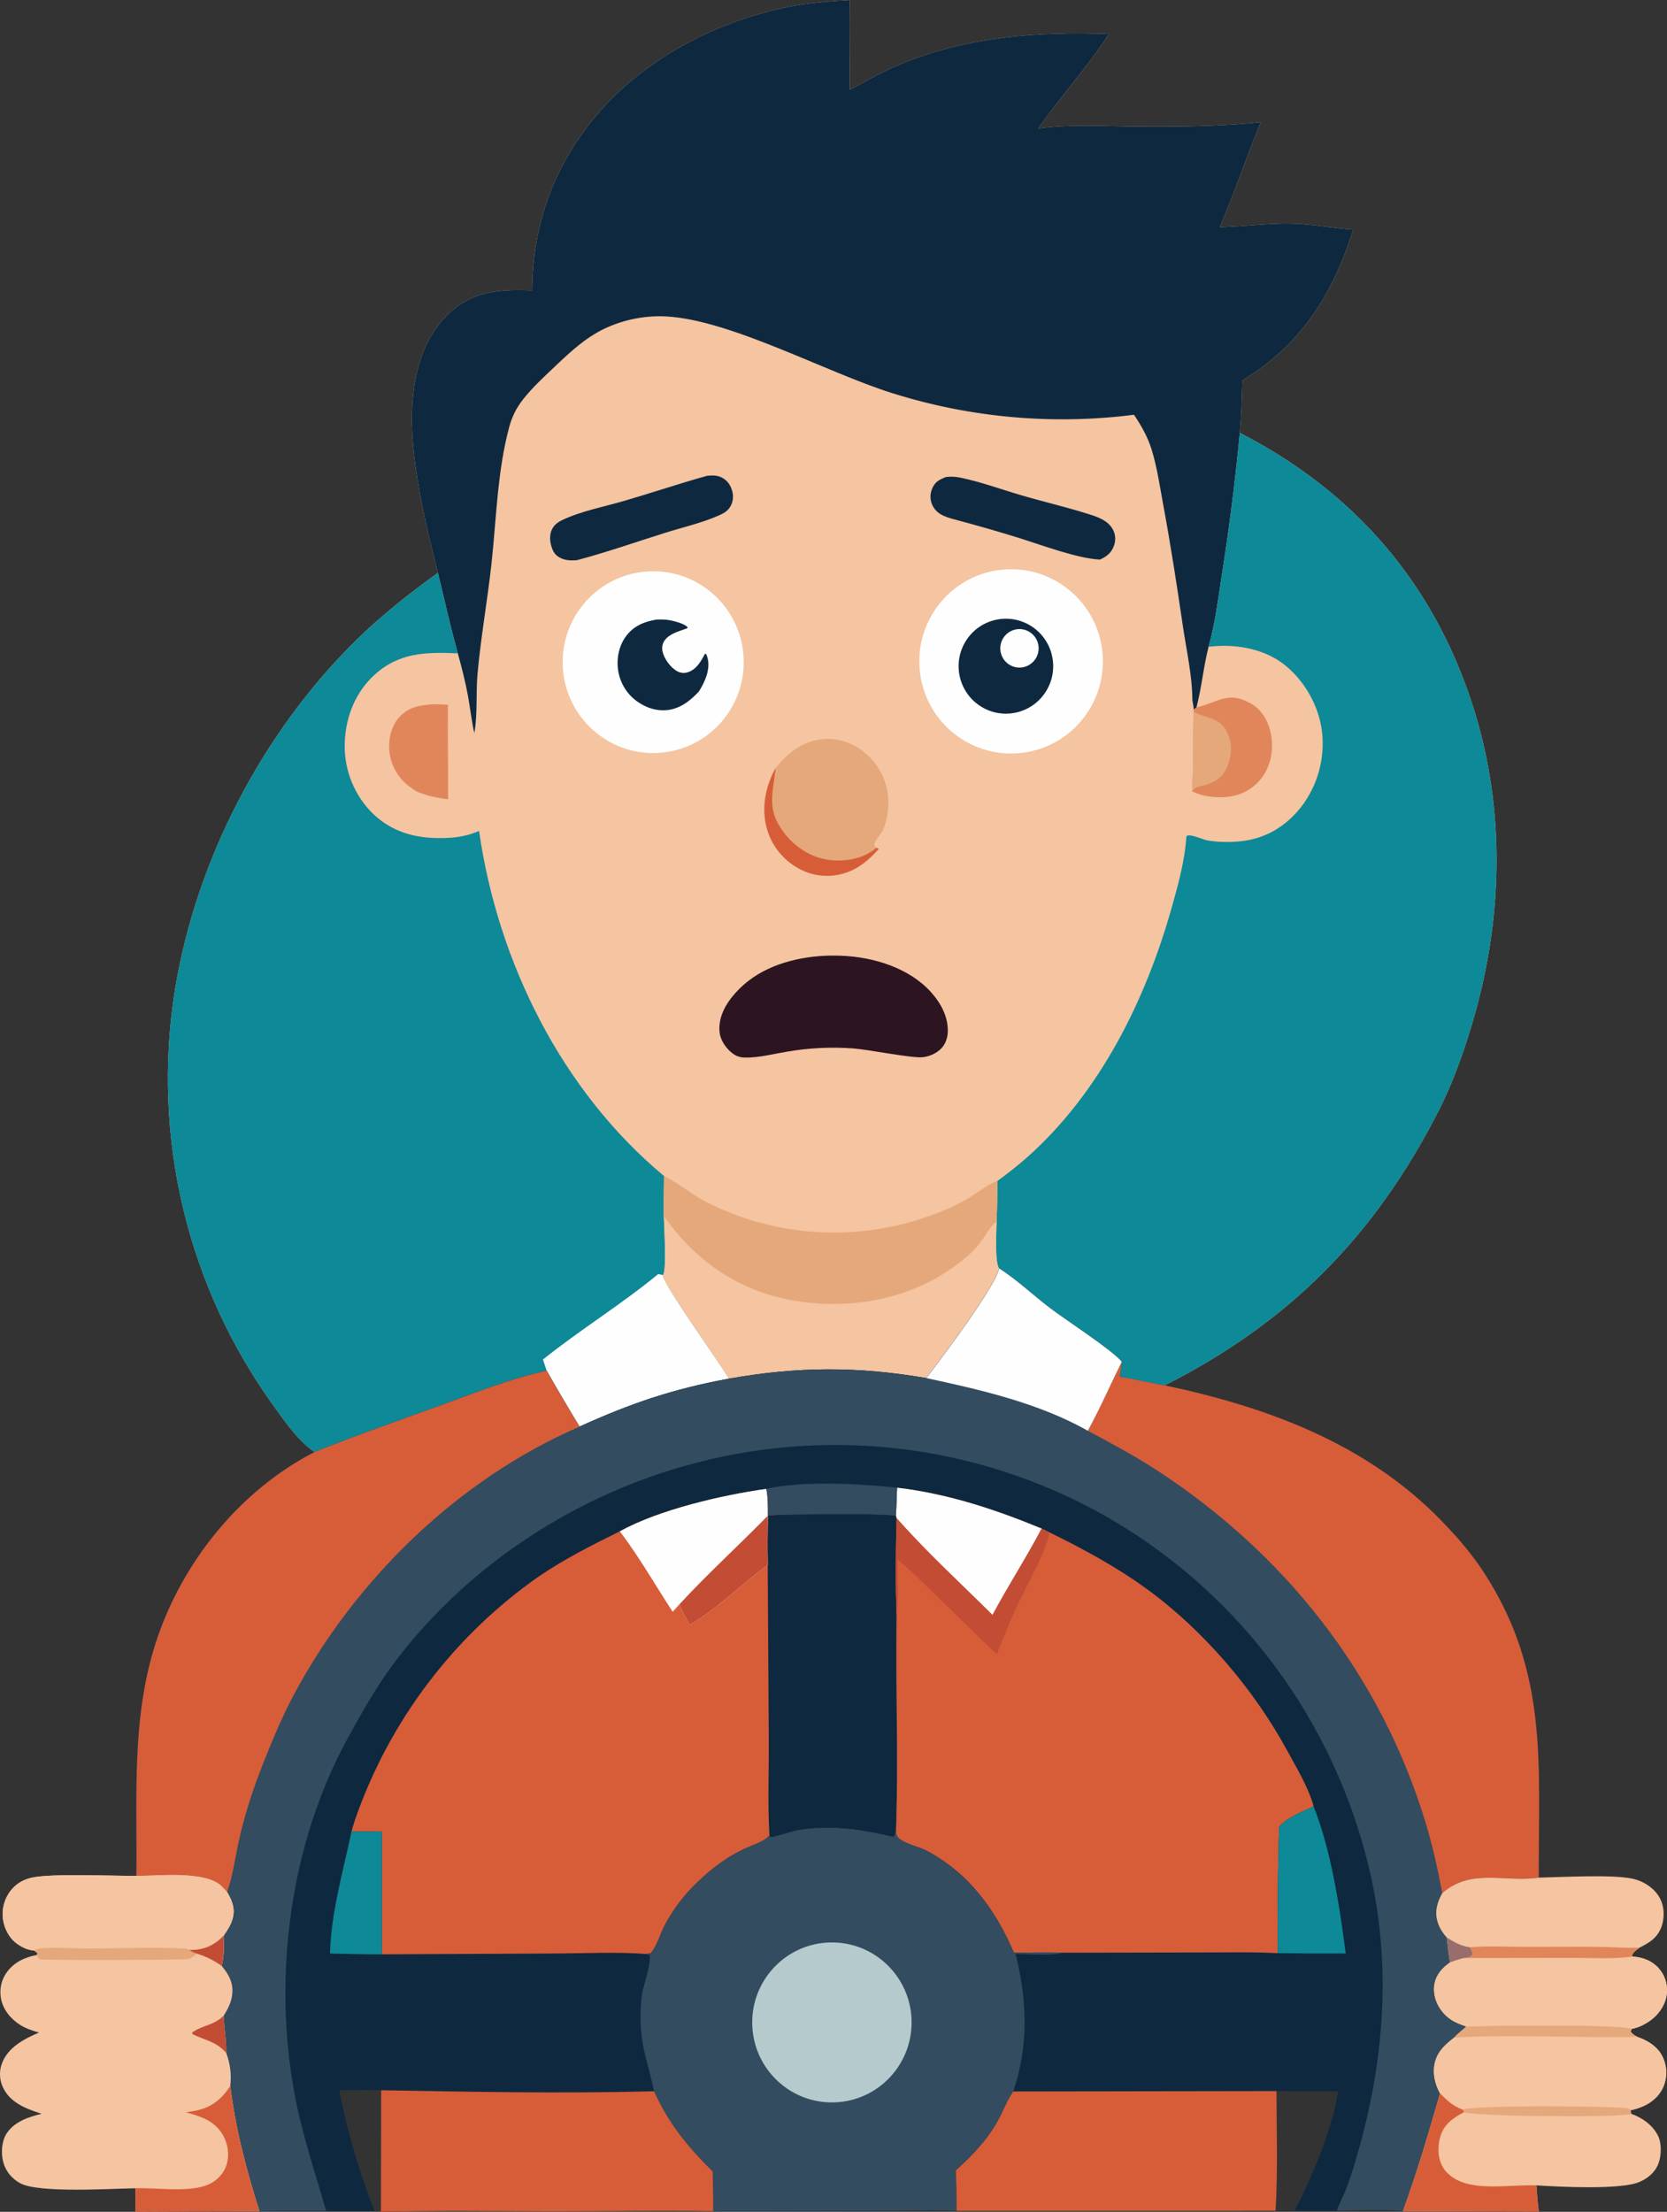 <svg width="331" height="439" viewBox="0 0 331 439" fill="none" xmlns="http://www.w3.org/2000/svg">
<rect x="0" y="0" width="331" height="439" fill="#333333" stroke="none"/>
<g clip-path="url(#clip0_16_343)">
<path d="M105.663 57.636C105.744 44.153 110.303 32.08 119.227 21.952C128.598 11.317 142.66 4.13 156.487 1.37C160.558 0.557 164.598 0.253 168.728 -0.002C168.874 5.925 168.682 11.864 168.756 17.794C171.877 16.174 174.868 14.41 178.109 13.021C191.37 7.339 205.953 6.185 220.205 6.751C215.961 13.274 210.627 19.125 206.159 25.503C212.283 24.623 218.382 25.022 224.539 25.09C233.086 25.184 241.845 25.139 250.354 24.237C247.525 31.152 245.143 38.213 242.214 45.088C247.056 44.953 251.876 44.236 256.734 44.372C260.77 44.484 264.689 45.302 268.702 45.586C264.626 58.401 258.37 68.499 246.692 75.492C246.605 78.963 246.49 82.461 246.181 85.919C268.808 97.521 284.527 115.576 292.385 139.917C299.194 161.005 298.432 183.518 291.898 204.542C290.187 210.048 288.232 215.423 285.604 220.561C272.979 245.253 256.019 262.459 231.27 274.968C228.26 274.504 225.313 273.701 222.294 273.261C222.504 272.269 222.626 271.279 222.739 270.273C220.709 267.871 211.601 261.985 208.52 259.646C205.335 257.23 201.608 253.753 198.371 251.749C197.846 255.125 186.565 270.137 183.924 273.516C170.182 271.185 158.515 271.21 144.741 273.639C133.669 275.682 125.345 278.492 115.076 283.161C112.837 279.499 110.66 275.801 108.548 272.066C101.253 273.644 94.444 276.422 87.436 278.952C79.101 281.963 70.677 284.91 62.45 288.203C59.23 285.941 56.922 282.63 54.643 279.469C37.235 255.608 30.062 225.753 34.722 196.554C38.897 170.82 51.984 145.615 70.471 127.305C75.556 122.269 81.166 117.881 86.951 113.69C84.532 104.294 81.532 91.573 81.792 81.948C81.99 74.677 83.757 67.259 89.227 62.12C94.006 57.63 99.479 57.43 105.661 57.635L105.663 57.636Z" fill="#F5C4A0"/>
<path d="M105.662 57.636C105.743 44.153 110.302 32.08 119.227 21.952C128.597 11.317 142.659 4.13 156.487 1.37C160.557 0.557 164.597 0.253 168.728 -0.002C168.873 5.925 168.681 11.864 168.755 17.794C171.877 16.174 174.867 14.41 178.108 13.021C191.37 7.339 205.953 6.185 220.204 6.751C215.96 13.274 210.626 19.125 206.158 25.503C212.283 24.623 218.381 25.022 224.538 25.09C233.085 25.184 241.845 25.139 250.353 24.237C247.524 31.152 245.142 38.213 242.213 45.088C247.055 44.953 251.875 44.236 256.733 44.372C260.77 44.484 264.689 45.302 268.701 45.586C264.625 58.401 258.37 68.499 246.692 75.492C246.604 78.963 246.489 82.461 246.181 85.919C245.26 95.509 244.046 105.068 242.54 114.583C241.837 119.131 241.238 123.947 239.973 128.376C238.958 132.341 238.602 136.463 237.575 140.399L237.038 140.845C236.982 140.196 236.857 139.552 236.755 138.909C236.737 134.079 235.544 128.884 234.843 124.082C233.677 116.096 232.448 108.16 230.977 100.222C230.297 96.557 229.76 92.747 228.653 89.183C227.883 86.706 226.603 84.465 225.167 82.323C209.085 84.371 192.752 82.92 177.28 78.069C164.138 73.965 145.211 63.536 132.344 62.81C128.429 62.602 124.518 63.295 120.91 64.834C116.71 66.613 113.458 69.625 110.194 72.731C108.038 74.783 105.766 76.86 103.916 79.197C102.546 80.929 101.663 82.688 101.09 84.828C98.736 93.62 98.564 103.031 97.57 112.055C96.767 119.341 95.449 126.565 94.809 133.871C94.479 137.642 94.851 141.814 94.183 145.501C93.64 143.099 93.362 140.579 92.923 138.148C92.406 135.282 91.676 132.477 90.903 129.671C89.432 124.392 88.24 119.019 86.952 113.69C84.533 104.294 81.533 91.573 81.793 81.948C81.99 74.677 83.758 67.259 89.228 62.12C94.007 57.63 99.48 57.43 105.662 57.635V57.636Z" fill="#0E293F"/>
<path d="M86.953 113.694C88.24 119.022 89.432 124.395 90.904 129.675C84.597 129.42 79.248 129.454 74.298 133.996C70.597 137.392 68.663 142.225 68.463 147.204C68.222 152.23 70.001 157.143 73.402 160.841C76.934 164.614 81.378 166.202 86.453 166.33C89.568 166.409 92.237 166.185 95.125 164.918C98.825 190.906 111.545 216.554 131.863 233.425C131.813 236.072 131.798 238.72 131.816 241.367C131.848 243.693 132.38 251.361 131.711 253.01L131.58 253.067C131.892 255.292 142.844 270.401 144.741 273.644C133.669 275.687 125.345 278.496 115.076 283.166C112.837 279.504 110.66 275.806 108.548 272.071C101.253 273.649 94.444 276.427 87.436 278.957C79.101 281.968 70.677 284.915 62.45 288.208C59.23 285.946 56.922 282.635 54.643 279.473C37.235 255.613 30.062 225.758 34.722 196.558C38.897 170.825 51.984 145.62 70.471 127.31C75.556 122.274 81.166 117.886 86.951 113.695L86.953 113.694Z" fill="#0D8997"/>
<path d="M107.809 269.838C115.214 263.902 123.362 258.921 130.701 252.874L131.579 253.064C131.891 255.289 142.843 270.398 144.741 273.641C133.669 275.684 125.345 278.493 115.075 283.162C112.837 279.501 110.66 275.802 108.548 272.068L107.809 269.84V269.838Z" fill="#FEFEFE"/>
<path d="M239.974 128.38C241.238 123.951 241.837 119.134 242.54 114.586C244.046 105.071 245.261 95.512 246.181 85.922C268.808 97.525 284.526 115.58 292.385 139.92C299.193 161.008 298.432 183.521 291.898 204.545C290.187 210.051 288.231 215.426 285.603 220.565C272.979 245.256 256.019 262.462 231.27 274.971C228.26 274.507 225.313 273.704 222.294 273.264C222.504 272.273 222.625 271.283 222.738 270.276C220.709 267.874 211.6 261.988 208.519 259.649C205.335 257.233 201.607 253.757 198.371 251.752C197.475 250.488 197.873 244.175 197.875 242.39C198.018 239.749 197.973 237.063 198.022 234.416C200.092 232.928 202.089 231.339 204.004 229.655C218.406 216.838 227.477 198.509 232.649 180.164C233.914 175.678 235.288 170.731 235.563 166.067L235.735 165.846C236.569 165.559 238.816 166.651 239.838 166.82C241.984 167.177 244.263 167.201 246.423 166.968C251.262 166.445 255.265 164.068 258.281 160.26C261.619 155.989 263.133 150.563 262.494 145.174C261.855 139.992 258.936 134.912 254.794 131.752C250.717 128.641 244.961 127.729 239.974 128.375V128.38Z" fill="#0D8997"/>
<path d="M131.862 233.421L132.225 233.605C135.065 235.069 137.565 237.245 140.447 238.681C153.414 245.196 168.39 246.426 182.24 242.11C185.687 241.047 188.934 239.765 192.07 237.956C193.93 236.883 196.032 235.091 198.023 234.415C197.975 237.062 198.02 239.746 197.876 242.388C197.876 244.173 197.477 250.486 198.373 251.751C197.847 255.126 186.567 270.138 183.926 273.517C170.184 271.187 158.517 271.211 144.742 273.641C142.845 270.398 131.893 255.289 131.581 253.064L131.712 253.007C132.382 251.358 131.85 243.69 131.817 241.364C131.799 238.715 131.816 236.068 131.864 233.421H131.862Z" fill="#F5C4A0"/>
<path d="M131.863 233.421L132.225 233.605C135.065 235.069 137.565 237.245 140.447 238.681C153.414 245.196 168.39 246.426 182.24 242.11C185.687 241.047 188.934 239.765 192.07 237.956C193.93 236.883 196.033 235.091 198.023 234.415C197.975 237.062 198.02 239.746 197.876 242.388C196.555 243.509 195.74 245.158 194.711 246.539C193.18 248.596 191.035 250.264 188.959 251.731C179.886 258.14 168.169 260.019 157.331 258.088C146.609 256.178 138.029 250.225 131.816 241.364C131.798 238.715 131.814 236.068 131.863 233.421Z" fill="#E4A87A"/>
<path d="M237.575 140.4C237.722 140.365 237.871 140.331 238.018 140.293C242.015 139.273 243.963 137.155 248.291 139.591C250.329 140.738 251.602 142.694 252.186 144.932C252.946 147.845 252.616 151.118 251.008 153.694C249.621 155.912 247.39 157.464 244.833 157.988C242.298 158.528 239.05 158.225 236.71 157.068C236.996 151.766 236.881 146.545 236.996 141.251L237.038 140.848L237.575 140.402V140.4Z" fill="#E1865B"/>
<path d="M236.996 141.251C237.098 141.303 237.198 141.356 237.3 141.407C240.36 142.932 242.621 142.268 244.036 146.272C244.77 148.35 244.426 150.787 243.418 152.715C242.467 154.534 241.122 155.302 239.217 155.851C238.264 156.125 237.289 156.08 236.76 156.967C236.741 157 236.726 157.035 236.71 157.068C236.996 151.766 236.881 146.545 236.996 141.251Z" fill="#E4A87A"/>
<path d="M199.228 113.046C209.273 112.192 218.1 119.684 218.929 129.765C219.761 139.847 212.278 148.69 202.231 149.503C192.21 150.315 183.427 142.833 182.599 132.778C181.771 122.724 189.21 113.895 199.228 113.045V113.046Z" fill="#FEFEFE"/>
<path d="M198.094 122.949C203.176 122.045 208.031 125.426 208.967 130.517C209.903 135.608 206.57 140.504 201.502 141.48C196.383 142.465 191.446 139.078 190.499 133.935C189.553 128.792 192.963 123.861 198.094 122.948V122.949Z" fill="#0E293F"/>
<path d="M201.446 124.989C203.472 124.449 205.552 125.655 206.099 127.685C206.645 129.715 205.453 131.807 203.433 132.365C201.401 132.927 199.3 131.721 198.75 129.678C198.2 127.635 199.41 125.533 201.447 124.989H201.446Z" fill="#FEFEFE"/>
<path d="M129.632 113.385C139.541 113.346 147.611 121.36 147.679 131.304C147.747 141.246 139.787 149.37 129.878 149.468C119.928 149.567 111.79 141.537 111.722 131.551C111.654 121.566 119.681 113.424 129.632 113.385Z" fill="#FEFEFE"/>
<path d="M130.272 122.985C131.188 122.927 132.257 122.943 133.158 123.133C133.997 123.31 136.082 123.83 136.559 124.553C136.342 124.786 136.47 124.694 136.09 124.832C134.667 125.348 132.881 125.814 131.959 127.125C131.51 127.766 131.383 128.545 131.552 129.303C131.872 130.734 133.085 132.417 134.343 133.161C135.014 133.557 135.742 133.677 136.497 133.453C138.259 132.929 139.179 131.273 139.981 129.757L140.241 129.84C140.367 130.191 140.498 130.536 140.566 130.905C140.982 133.122 139.919 135.417 138.779 137.242C137.219 138.896 135.561 140.3 133.276 140.808C130.997 141.314 128.688 140.688 126.774 139.406C124.67 138.008 123.228 135.809 122.78 133.318C122.341 130.895 122.836 128.237 124.322 126.249C125.818 124.249 127.889 123.384 130.271 122.987L130.272 122.985Z" fill="#0E293F"/>
<path d="M161.531 189.878C163.339 189.667 165.248 189.625 167.065 189.695C173.369 189.94 180.424 192.06 184.795 196.855C186.82 199.077 188.384 201.948 188.177 205.043C188.091 206.315 187.574 207.537 186.602 208.38C185.662 209.194 184.393 209.73 183.156 209.839C180.917 210.033 172.674 208.354 169.459 208.094C165.041 207.766 160.599 207.984 156.234 208.742C153.564 209.18 150.66 209.952 147.951 209.905C147.019 209.889 146.288 209.683 145.531 209.134C144.284 208.23 143.131 206.635 142.911 205.08C142.544 202.498 143.675 200.018 145.232 198.032C149.262 192.891 155.241 190.623 161.531 189.875V189.878Z" fill="#2D1421"/>
<path d="M154.013 152.447C156.325 149.52 159.149 147.233 162.968 146.757C166.158 146.36 169.186 147.319 171.657 149.362C174.365 151.561 176.061 154.775 176.354 158.257C176.553 160.607 176.122 162.696 175.299 164.872C174.683 165.723 173.907 166.611 173.585 167.618C173.828 168.139 173.679 167.941 173.975 168.251L174.474 168.506C172.458 170.744 170.391 172.534 167.435 173.378C164.451 174.246 161.242 173.873 158.535 172.343C155.489 170.673 153.237 167.849 152.281 164.501C151.141 160.421 151.97 156.084 154.011 152.447H154.013Z" fill="#E4A87A"/>
<path d="M154.013 152.447L153.976 152.792C153.403 157.675 152.247 160.666 155.578 165.158C157.77 168.115 161.04 170.233 164.714 170.689C167.756 171.067 171.326 170.475 173.75 168.482C173.832 168.414 173.9 168.329 173.975 168.253L174.474 168.508C172.458 170.746 170.391 172.536 167.435 173.38C164.451 174.248 161.242 173.875 158.535 172.344C155.489 170.674 153.237 167.851 152.281 164.502C151.141 160.422 151.97 156.086 154.011 152.449L154.013 152.447Z" fill="#D75D39"/>
<path d="M140.384 94.438C141.521 94.335 142.407 94.295 143.437 94.85C144.458 95.398 145.097 96.374 145.394 97.482C145.684 98.562 145.554 99.686 144.956 100.637C144.406 101.512 143.617 101.916 142.701 102.322C139.367 103.799 135.505 104.673 132.018 105.771C126.21 107.598 120.409 109.635 114.525 111.191C113.489 111.271 112.501 111.258 111.525 110.852C110.519 110.433 109.957 109.802 109.598 108.779C109.175 107.58 109.027 106.181 109.627 105.013C110.071 104.146 110.785 103.628 111.647 103.219C115.426 101.426 120.056 100.555 124.079 99.376C129.529 97.779 134.911 95.966 140.381 94.439L140.384 94.438Z" fill="#0E293F"/>
<path d="M187.865 94.671C188.819 94.569 189.699 94.605 190.643 94.796C194.672 95.614 198.705 97.101 202.655 98.261C206.971 99.529 211.372 100.553 215.664 101.887C217.699 102.52 220.065 103.185 221.064 105.276C221.556 106.303 221.544 107.445 221.119 108.494C220.571 109.841 219.685 110.471 218.413 111.065C213.851 110.858 206.543 108.07 201.929 106.65C198.044 105.454 194.138 104.329 190.211 103.281C188.28 102.745 186.212 102.362 185.198 100.4C184.648 99.336 184.622 98.149 185.065 97.041C185.63 95.627 186.503 95.196 187.863 94.671H187.865Z" fill="#0E293F"/>
<path d="M85.77 139.802C86.813 139.732 87.898 139.845 88.943 139.893C88.867 146.136 89.008 152.391 88.98 158.637C86.675 158.355 84.707 157.969 82.579 157.013C81.948 156.589 81.298 156.157 80.721 155.662C78.754 153.981 77.465 151.404 77.282 148.823C77.121 146.543 77.719 144.12 79.255 142.385C81.041 140.37 83.24 139.983 85.772 139.8L85.77 139.802Z" fill="#E1865B"/>
<path d="M198.372 251.752C201.608 253.757 205.336 257.233 208.521 259.649C211.602 261.988 220.71 267.874 222.74 270.276C222.625 271.283 222.505 272.273 222.295 273.264C225.316 273.704 228.263 274.507 231.271 274.971C251.718 279.301 271.306 286.52 286.164 301.797C289.292 305.013 292.205 308.355 294.656 312.13C307.541 331.978 305.444 350.283 305.537 372.671L305.083 372.73C298.371 373.528 292.038 370.837 286.373 375.737C285.373 377.525 284.836 379.332 285.41 381.37C285.748 382.569 286.429 383.626 287.253 384.549C287.443 386.203 287.597 387.88 287.904 389.516C286.413 390.527 285.21 391.857 284.843 393.682C284.476 395.511 285.017 397.418 286.098 398.909C287.375 400.671 288.844 401.436 290.83 402.105L291.191 402.229C290.384 402.942 289.489 403.601 288.766 404.398C286.793 405.904 285.152 407.433 284.775 410.039C284.503 411.928 285.014 413.851 285.93 415.494C283.641 423.375 281.387 431.139 278.555 438.857C274.287 438.455 269.755 438.76 265.461 438.768L257.063 438.739C260.474 432.236 264.638 422.385 265.685 415.093L253.466 415.036C253.466 422.904 253.757 430.942 253.272 438.794L189.937 438.812C184.598 438.607 179.164 438.81 173.816 438.82L141.617 438.877C131.074 438.713 120.509 438.904 109.963 438.899C98.527 438.893 87.061 438.71 75.63 439L75.673 414.869C72.913 414.784 70.129 414.856 67.365 414.869C68.955 423.053 71.295 431.072 74.359 438.823H64.755C60.343 438.794 55.931 438.81 51.521 438.873L26.879 438.977L26.906 434.332C22.037 434.404 7.745 435.331 4.04 433.349C2.387 432.464 1.145 431.007 0.651 429.181C0.186 427.459 0.286 425.166 1.217 423.613C2.683 421.171 5.649 420.168 8.262 419.551L7.839 419.411C4.947 418.459 1.961 417.253 0.58 414.298C-0.131 412.793 -0.198 411.061 0.396 409.505C1.612 406.327 4.809 404.675 7.74 403.427C6.43 403.039 5.126 402.634 3.967 401.89C2.102 400.694 0.58 398.851 0.184 396.621C-0.156 394.788 0.279 392.898 1.386 391.401C2.799 389.485 4.979 388.444 7.263 388.04C7.423 387.907 7.321 388.013 7.439 387.641L6.77 387.138C5.494 387.114 3.965 386.317 3.003 385.509C1.483 384.23 0.598 382.156 0.52 380.187C0.44 378.11 1.222 376.092 2.684 374.619C3.687 373.608 4.903 373.007 6.278 372.691C10.096 371.811 22.402 372.347 27.074 372.335C27.26 356.783 26.059 341.24 30.865 326.223C35.974 310.267 47.526 295.87 62.441 288.205C70.666 284.91 79.092 281.963 87.428 278.954C94.435 276.422 101.244 273.646 108.539 272.068C110.652 275.804 112.828 279.503 115.067 283.162C125.336 278.493 133.662 275.686 144.732 273.641C158.507 271.209 170.174 271.187 183.915 273.517C186.558 270.14 197.837 255.126 198.363 251.751L198.372 251.752Z" fill="#0E293F"/>
<path d="M198.372 251.752C201.608 253.757 205.336 257.233 208.521 259.649C211.602 261.988 220.71 267.874 222.74 270.276C222.625 271.283 222.505 272.272 222.295 273.264C225.316 273.704 228.263 274.507 231.271 274.971C251.718 279.301 271.306 286.52 286.164 301.797C289.292 305.013 292.205 308.355 294.656 312.13C307.541 331.978 305.444 350.283 305.537 372.671L305.083 372.73C298.371 373.528 292.038 370.837 286.373 375.737C285.373 377.525 284.836 379.332 285.41 381.37C285.748 382.569 286.429 383.626 287.253 384.549C287.443 386.203 287.597 387.88 287.904 389.516C286.413 390.527 285.21 391.857 284.843 393.682C284.476 395.511 285.017 397.417 286.098 398.909C287.375 400.671 288.844 401.436 290.83 402.104L291.191 402.229C290.384 402.942 289.489 403.601 288.766 404.398C286.793 405.904 285.152 407.433 284.775 410.039C284.503 411.928 285.014 413.851 285.93 415.494C283.641 423.374 281.387 431.139 278.555 438.857C274.287 438.455 269.755 438.76 265.461 438.768C265.846 437.486 266.615 436.148 267.122 434.883C268.004 432.692 268.685 430.467 269.349 428.203C275.231 408.139 276.591 387.628 270.934 367.275C263.189 338.9 244.401 314.842 218.795 300.513C193.339 286.39 163.328 283.013 135.386 291.126C112.959 297.514 91.972 311.576 78.022 330.375C74.656 334.909 71.837 339.932 69.117 344.875C57.584 365.827 54.128 392.164 58.48 415.576C59.941 423.435 62.543 431.147 64.755 438.82C60.343 438.791 55.931 438.807 51.521 438.868L26.879 438.972L26.906 434.328C22.037 434.399 7.745 435.326 4.04 433.344C2.387 432.46 1.145 431.002 0.651 429.176C0.186 427.455 0.286 425.161 1.217 423.608C2.683 421.166 5.649 420.163 8.262 419.546L7.839 419.406C4.947 418.454 1.961 417.248 0.58 414.293C-0.131 412.788 -0.198 411.057 0.396 409.5C1.612 406.322 4.809 404.67 7.74 403.422C6.43 403.034 5.126 402.629 3.967 401.885C2.102 400.689 0.58 398.846 0.184 396.616C-0.156 394.784 0.279 392.893 1.386 391.396C2.799 389.48 4.979 388.439 7.263 388.035C7.423 387.902 7.321 388.008 7.439 387.636L6.77 387.133C5.494 387.109 3.965 386.312 3.003 385.504C1.483 384.225 0.598 382.151 0.52 380.182C0.44 378.105 1.222 376.087 2.684 374.614C3.687 373.603 4.903 373.002 6.278 372.686C10.096 371.806 22.402 372.342 27.074 372.33C27.26 356.778 26.059 341.235 30.865 326.218C35.974 310.262 47.526 295.865 62.441 288.2C70.666 284.905 79.092 281.958 87.428 278.949C94.435 276.417 101.244 273.641 108.539 272.063C110.652 275.799 112.828 279.498 115.067 283.157C125.336 278.488 133.662 275.681 144.732 273.636C158.507 271.205 170.174 271.182 183.915 273.512C186.558 270.135 197.837 255.121 198.363 251.746L198.372 251.752Z" fill="#334C5F"/>
<path d="M222.74 270.275C222.626 271.281 222.506 272.271 222.296 273.262C225.317 273.702 228.263 274.506 231.272 274.97C251.719 279.3 271.307 286.519 286.165 301.795C289.293 305.012 292.205 308.353 294.657 312.128C307.542 331.977 305.444 350.281 305.538 372.67L305.084 372.728C298.372 373.527 292.039 370.836 286.374 375.735C285.484 370.943 284.439 366.256 283.016 361.59C274.092 332.327 255.131 308.361 229.666 291.791C225.25 288.919 220.636 286.454 215.998 283.974C218.417 279.556 220.499 274.799 222.739 270.273L222.74 270.275Z" fill="#D75D39"/>
<path d="M62.45 288.206C70.675 284.912 79.101 281.965 87.436 278.956C94.444 276.424 101.253 273.647 108.548 272.07C110.66 275.806 112.837 279.504 115.076 283.164C91.044 293.536 70.565 313.446 58.295 336.467C55.959 340.849 54.053 345.458 52.225 350.072C50.323 354.873 48.721 359.717 47.564 364.756C46.76 368.26 46.274 372.162 45.101 375.542C44.737 375.137 44.372 374.728 43.98 374.349C40.778 371.256 31.437 372.332 27.083 372.339C27.269 356.786 26.067 341.243 30.874 326.227C35.983 310.27 47.535 295.873 62.45 288.208V288.206Z" fill="#D75D39"/>
<path d="M27.081 372.335C31.435 372.33 40.776 371.253 43.979 374.346C44.37 374.726 44.736 375.133 45.099 375.539C46.099 377.243 46.736 378.798 46.201 380.794C45.856 382.081 45.138 383.149 44.383 384.22C44.404 386.221 44.566 388.245 44.001 390.184C45.329 391.736 46.279 393.389 46.141 395.504C46.026 397.265 45.311 398.643 44.398 400.099C44.529 402.504 44.962 405.065 44.922 407.457C45.714 409.667 45.979 411.633 45.729 413.991C46.744 422.446 48.942 430.773 51.525 438.87L26.883 438.974L26.91 434.329C22.041 434.401 7.749 435.327 4.044 433.346C2.391 432.461 1.149 431.004 0.655 429.178C0.19 427.456 0.29 425.163 1.221 423.61C2.687 421.167 5.653 420.164 8.266 419.548L7.842 419.408C4.951 418.455 1.965 417.25 0.584 414.294C-0.127 412.79 -0.194 411.058 0.4 409.502C1.616 406.324 4.813 404.672 7.744 403.424C6.434 403.036 5.13 402.63 3.971 401.887C2.106 400.691 0.584 398.847 0.188 396.617C-0.152 394.785 0.283 392.894 1.39 391.398C2.803 389.481 4.983 388.441 7.267 388.037C7.427 387.904 7.325 388.009 7.443 387.638L6.773 387.135C5.497 387.11 3.969 386.313 3.007 385.505C1.487 384.226 0.602 382.152 0.524 380.184C0.443 378.106 1.226 376.089 2.688 374.616C3.691 373.604 4.907 373.004 6.282 372.687C10.1 371.808 22.406 372.343 27.078 372.332L27.081 372.335Z" fill="#F5C4A0"/>
<path d="M27.081 372.335C31.435 372.33 40.776 371.253 43.979 374.346C44.37 374.726 44.736 375.133 45.099 375.539C46.099 377.243 46.736 378.798 46.201 380.794C45.856 382.081 45.138 383.149 44.383 384.22C44.404 386.221 44.566 388.245 44.001 390.184C42.434 389.059 40.93 388.339 39.109 387.748C38.635 388.113 38.006 388.701 37.416 388.834C36.606 389.016 9.222 389.137 8.104 388.884C7.613 388.772 7.495 388.43 7.272 388.039C7.432 387.906 7.33 388.011 7.448 387.639L6.778 387.136C5.502 387.112 3.974 386.315 3.012 385.507C1.491 384.228 0.607 382.154 0.529 380.185C0.448 378.108 1.231 376.091 2.693 374.617C3.696 373.606 4.912 373.006 6.287 372.689C10.105 371.809 22.411 372.345 27.083 372.334L27.081 372.335Z" fill="#F5C4A0"/>
<path d="M6.776 387.138C7.063 386.972 7.126 386.914 7.494 386.828C9.438 386.383 15.13 386.745 17.436 386.744C23.847 386.744 30.432 386.409 36.825 386.768C37.221 386.791 37.111 386.799 37.54 387.026C38.059 387.325 38.522 387.604 39.11 387.75C38.637 388.115 38.007 388.702 37.417 388.835C36.607 389.017 9.223 389.139 8.106 388.886C7.614 388.774 7.496 388.431 7.273 388.04C7.433 387.907 7.331 388.013 7.449 387.641L6.78 387.138H6.776Z" fill="#E4A87A"/>
<path d="M44.382 384.223C44.403 386.224 44.565 388.248 44.001 390.187C42.434 389.063 40.929 388.342 39.108 387.751C38.521 387.604 38.057 387.326 37.538 387.028C37.659 387.028 37.782 387.032 37.905 387.032C40.561 387.016 42.555 386.101 44.384 384.223H44.382Z" fill="#C24D34"/>
<path d="M45.73 413.994C46.745 422.449 48.943 430.777 51.526 438.873L26.884 438.977L26.911 434.332C31.111 434.169 37.795 435.279 41.541 433.508C43.191 432.729 44.462 431.384 44.999 429.618C45.579 427.713 45.264 425.51 44.279 423.795C42.63 420.922 39.895 420.075 36.925 419.251C37.589 419.148 38.256 419.049 38.915 418.913C42.041 418.264 44.035 416.636 45.73 413.996V413.994Z" fill="#D75D39"/>
<path d="M44.922 407.46C42.8 405.11 40.824 405.016 38.22 403.747L38.173 403.396C40.076 402.031 42.253 402.02 44.163 400.314L44.396 400.102C44.527 402.507 44.961 405.068 44.92 407.46H44.922Z" fill="#C24D34"/>
<path d="M198.373 251.752C201.609 253.757 205.336 257.233 208.521 259.649C211.602 261.988 220.71 267.874 222.74 270.276C220.5 274.804 218.419 279.559 215.999 283.977C206.231 278.466 194.785 275.859 183.924 273.519C186.566 270.142 197.845 255.128 198.371 251.752H198.373Z" fill="#FEFEFE"/>
<path d="M152.157 295.516C152.515 297.261 152.463 299.046 152.474 300.818C155.557 300.523 158.738 300.584 161.838 300.542C167.19 300.471 172.545 300.424 177.888 300.771L178.043 301.329C177.857 307.647 177.776 314.196 178.035 320.511C177.797 334.551 178.412 348.641 177.93 362.671C177.83 363.309 177.812 364.073 177.485 364.631C171.113 363.117 164.943 362.177 158.402 363.271C157.582 363.408 153.437 364.709 153.149 364.675C153.019 364.659 152.925 364.537 152.815 364.467L152.775 364.282C152.075 365.391 148.966 366.402 147.729 366.989C144.231 368.651 141.367 370.836 138.559 373.505C135.904 376.032 133.759 378.822 132.022 382.066C131.199 383.603 130.342 386.529 129.165 387.688L128.259 387.816C122.228 387.373 115.937 387.716 109.882 387.729L75.804 387.894V363.531L69.793 363.521C70.037 362.637 70.306 361.76 70.597 360.891C77.413 341.451 90.151 324.657 107.005 312.883C112.031 309.446 117.622 306.627 123.074 303.939C130.848 299.641 143.325 296.758 152.152 295.514L152.157 295.516Z" fill="#D75D39"/>
<path d="M152.476 300.818C155.558 300.523 158.74 300.584 161.84 300.542C167.191 300.471 172.546 300.424 177.89 300.771L178.045 301.329C177.859 307.647 177.778 314.196 178.037 320.511C177.799 334.55 178.414 348.641 177.932 362.671C177.831 363.309 177.814 364.073 177.487 364.631C171.115 363.117 164.945 362.177 158.403 363.271C157.583 363.408 153.438 364.709 153.15 364.675C153.021 364.659 152.927 364.537 152.817 364.467L152.777 364.282C152.419 358.149 152.676 351.864 152.649 345.714L152.437 310.642C152.377 307.367 152.389 304.091 152.473 300.818H152.476Z" fill="#0E293F"/>
<path d="M152.157 295.516C152.515 297.261 152.463 299.046 152.474 300.818C152.39 304.092 152.379 307.367 152.439 310.642C147.187 314.418 142.596 319.23 136.976 322.484C136.217 321.168 135.38 319.874 134.903 318.425L133.567 319.912C130.114 314.613 126.886 308.978 123.077 303.939C130.851 299.641 143.329 296.758 152.156 295.514L152.157 295.516Z" fill="#FEFEFE"/>
<path d="M152.476 300.818C152.392 304.091 152.381 307.366 152.44 310.642C147.189 314.418 142.598 319.23 136.978 322.484C136.219 321.168 135.381 319.874 134.904 318.425C140.515 312.342 146.693 306.747 152.476 300.816V300.818Z" fill="#C24D34"/>
<path d="M178.139 295.282C188.173 296.469 197.514 299.56 206.826 303.39L208.384 304.147C215.014 307.383 221.682 311.007 227.663 315.348C238.897 323.505 248.962 335.271 255.587 347.466C257.4 350.804 259.504 354.264 260.659 357.891C260.751 358.18 260.76 358.253 260.814 358.514C258.461 359.681 255.761 360.6 253.973 362.586C253.745 370.943 253.654 379.302 253.701 387.662C248.726 387.398 243.663 387.532 238.68 387.521L210.897 387.574C207.725 387.446 204.499 387.565 201.319 387.562C197.638 379.04 192.419 371.824 184.06 367.369C182.425 366.498 179.619 366.007 178.343 364.738C177.769 364.167 177.947 363.422 177.935 362.672C178.417 348.641 177.801 334.552 178.04 320.512C177.782 314.197 177.862 307.649 178.048 301.331L177.893 300.773C178.052 298.957 178.016 297.108 178.142 295.282H178.139Z" fill="#D75D39"/>
<path d="M178.139 295.282C188.173 296.469 197.514 299.56 206.826 303.39C203.774 309.202 200.174 314.741 197.072 320.543C190.713 314.22 183.96 308.063 178.047 301.331L177.892 300.773C178.05 298.957 178.015 297.108 178.141 295.282H178.139Z" fill="#FEFEFE"/>
<path d="M178.045 301.329C183.958 308.061 190.712 314.217 197.071 320.541C200.173 314.739 203.773 309.2 206.824 303.389L208.382 304.145C208.031 307.428 203.364 315.63 201.766 319.139C200.418 322.174 199.144 325.24 197.942 328.336C193.545 324.217 189.288 319.943 184.943 315.767C182.747 313.657 180.605 311.451 178.236 309.535C178.196 313.097 178.503 316.999 178.035 320.511C177.777 314.196 177.858 307.647 178.044 301.329H178.045Z" fill="#C24D34"/>
<path d="M152.777 364.282L152.817 364.467C152.929 364.537 153.021 364.659 153.15 364.675C153.438 364.709 157.583 363.409 158.403 363.271C164.945 362.177 171.115 363.117 177.487 364.631C177.814 364.073 177.832 363.31 177.932 362.671C177.943 363.421 177.765 364.165 178.339 364.737C179.614 366.006 182.42 366.496 184.056 367.368C192.416 371.824 197.635 379.038 201.316 387.56C204.494 387.563 207.72 387.443 210.893 387.573C209.723 388.243 203.399 387.821 201.662 387.811C203.957 397.189 204.295 405.871 201.191 415.115L200.976 415.435C199.89 417.079 199.149 419.053 198.206 420.794C196.11 424.666 193.036 427.872 189.79 430.785C189.922 433.461 189.929 436.132 189.94 438.812C184.602 438.607 179.167 438.81 173.819 438.82L141.621 438.877C141.663 436.254 141.56 433.62 141.513 430.997C136.596 426.168 132.729 421.435 129.87 415.075C128.675 409.338 127.09 406.03 127.193 399.803C127.216 398.476 127.263 397.108 127.481 395.795C127.814 393.782 129.335 389.847 128.982 388.024L128.261 387.815L129.166 387.686C130.342 386.528 131.201 383.603 132.024 382.065C133.761 378.819 135.906 376.029 138.561 373.504C141.369 370.834 144.231 368.648 147.731 366.988C148.97 366.4 152.077 365.389 152.777 364.281V364.282Z" fill="#334C5F"/>
<path d="M164.821 385.538C173.527 385.338 180.759 392.234 181.002 400.97C181.244 409.706 174.408 416.996 165.704 417.284C156.938 417.573 149.61 410.654 149.365 401.856C149.12 393.058 156.052 385.739 164.821 385.538Z" fill="#B4CACD"/>
<path d="M75.675 414.869C93.701 415.192 111.845 415.549 129.87 415.077C132.729 421.435 136.596 426.169 141.512 430.999C141.559 433.622 141.663 436.256 141.621 438.878C131.078 438.714 120.512 438.906 109.966 438.901C98.53 438.894 87.064 438.711 75.633 439.002L75.677 414.87L75.675 414.869Z" fill="#D75D39"/>
<path d="M201.193 415.115L253.47 415.036C253.47 422.904 253.761 430.942 253.276 438.794L189.94 438.812C189.929 436.134 189.923 433.461 189.79 430.785C193.036 427.872 196.11 424.665 198.206 420.794C199.149 419.053 199.891 417.079 200.977 415.435L201.192 415.115H201.193Z" fill="#D75D39"/>
<path d="M260.812 358.513C264.247 367.014 266.038 378.595 267.199 387.732C262.7 387.748 258.199 387.724 253.7 387.659C253.653 379.299 253.743 370.94 253.971 362.583C255.76 360.597 258.461 359.678 260.812 358.511V358.513Z" fill="#0D8997"/>
<path d="M69.797 363.521L75.806 363.531V387.894C72.386 387.927 68.954 387.803 65.53 387.737C65.715 379.689 68.145 371.355 69.797 363.521Z" fill="#0D8997"/>
<path d="M152.157 295.516C159.065 293.852 170.94 294.489 178.137 295.282C178.011 297.108 178.046 298.957 177.888 300.773C172.545 300.425 167.19 300.472 161.838 300.544C158.738 300.586 155.555 300.523 152.474 300.82C152.463 299.047 152.515 297.262 152.157 295.518V295.516Z" fill="#334C5F"/>
<path d="M291.193 402.231C294.899 402.019 322.322 401.709 323.941 402.695L323.807 403.28C324.201 403.796 324.557 403.981 325.115 404.283C327.162 404.995 329.113 406.181 330.107 408.187C330.955 409.906 331.083 411.892 330.462 413.707C329.802 415.666 328.215 417.19 326.355 418.011C325.543 418.369 324.599 418.697 323.731 418.848L323.899 419.561C326.053 420.281 328.149 421.799 329.199 423.866C329.976 425.4 329.897 427.795 329.313 429.387C328.666 431.148 327.185 432.379 325.497 433.089C321.725 434.675 309.547 434.04 305.064 433.753C305.205 435.473 305.294 437.221 305.548 438.927L278.559 438.856C281.392 431.139 283.647 423.375 285.933 415.492C285.018 413.848 284.505 411.926 284.779 410.037C285.154 407.433 286.797 405.904 288.77 404.396C289.491 403.599 290.387 402.94 291.194 402.228L291.193 402.231Z" fill="#F5C4A0"/>
<path d="M291.193 402.231C294.899 402.019 322.322 401.709 323.941 402.695L323.806 403.28C324.201 403.796 324.557 403.981 325.115 404.283C327.162 404.995 329.113 406.181 330.107 408.187C330.955 409.906 331.083 411.892 330.462 413.707C329.802 415.666 328.215 417.19 326.355 418.011C325.543 418.369 324.599 418.697 323.73 418.848L323.899 419.561C322.029 420.34 292.986 420.096 290.67 419.233L290.504 418.739C288.498 418.027 287.403 416.967 285.933 415.494C285.018 413.85 284.505 411.928 284.779 410.039C285.154 407.434 286.797 405.905 288.77 404.398C289.491 403.601 290.387 402.942 291.194 402.229L291.193 402.231Z" fill="#F5C4A0"/>
<path d="M291.193 402.231C294.9 402.019 322.322 401.709 323.941 402.695L323.807 403.28C324.201 403.796 324.557 403.981 325.115 404.283C313.034 404.513 300.822 403.758 288.769 404.398C289.49 403.601 290.386 402.942 291.193 402.229V402.231Z" fill="#E4A87A"/>
<path d="M290.504 418.741C292.511 417.777 319.953 417.982 323.301 418.478L323.731 418.85L323.899 419.562C322.029 420.341 292.986 420.098 290.67 419.234L290.504 418.741Z" fill="#E4A87A"/>
<path d="M285.933 415.495C287.403 416.969 288.498 418.029 290.504 418.741L290.67 419.234C288.49 420.388 286.708 421.623 285.98 424.108C285.432 425.984 285.459 428.277 286.425 430.017C287.42 431.81 289.372 432.942 291.308 433.432C295.516 434.498 300.725 433.614 305.064 433.755C305.205 435.475 305.294 437.223 305.548 438.929L278.559 438.857C281.392 431.14 283.647 423.376 285.933 415.494V415.495Z" fill="#D75D39"/>
<path d="M305.538 372.67C309.953 372.579 320.195 372.012 324.112 372.876C325.718 373.217 327.198 374 328.383 375.143C329.751 376.485 330.4 378.233 330.332 380.143C330.266 382.005 329.614 383.72 328.173 384.945C327.377 385.622 326.446 386.117 325.516 386.58C324.99 387.023 324.194 387.484 324.07 388.157L324.18 388.349C326.085 388.446 327.924 389.128 329.258 390.553C330.486 391.867 331.111 393.636 330.987 395.433C330.851 397.497 329.734 399.367 328.162 400.668C327.046 401.592 325.393 402.489 323.944 402.697C322.325 401.71 294.902 402.019 291.196 402.233L290.835 402.108C288.849 401.439 287.381 400.675 286.103 398.912C285.023 397.421 284.481 395.514 284.848 393.685C285.213 391.861 286.418 390.53 287.909 389.519C287.602 387.881 287.45 386.206 287.258 384.553C286.434 383.628 285.754 382.573 285.416 381.373C284.841 379.335 285.378 377.529 286.378 375.74C292.041 370.841 298.376 373.531 305.088 372.733L305.542 372.675L305.538 372.67Z" fill="#F5C4A0"/>
<path d="M324.178 388.349C326.083 388.446 327.922 389.128 329.256 390.553C330.484 391.867 331.11 393.636 330.985 395.433C330.849 397.497 329.732 399.367 328.16 400.668C327.044 401.592 325.391 402.489 323.942 402.697C322.323 401.71 294.9 402.019 291.194 402.233L290.833 402.108C288.847 401.439 287.379 400.675 286.101 398.912C285.021 397.421 284.479 395.514 284.846 393.685C285.211 391.861 286.416 390.53 287.907 389.519C288.821 389.128 289.711 388.866 290.676 388.634L312.247 388.607C316.156 388.597 320.311 388.86 324.181 388.349H324.178Z" fill="#F5C4A0"/>
<path d="M291.837 386.489C295.422 386.2 299.145 386.396 302.747 386.409C307.846 386.427 312.958 386.343 318.056 386.424C320.535 386.463 323.039 386.679 325.515 386.581C324.989 387.024 324.193 387.485 324.069 388.159L324.179 388.35C320.309 388.861 316.154 388.599 312.245 388.608L290.674 388.636C291.309 388.555 291.824 388.553 292.304 388.076C292.43 387.453 292.116 387.021 291.837 386.49V386.489Z" fill="#E1865B"/>
<path d="M287.255 384.549C288.752 385.476 290.056 386.25 291.838 386.489C292.118 387.02 292.432 387.451 292.306 388.074C291.825 388.552 291.311 388.553 290.675 388.634C289.71 388.865 288.822 389.128 287.907 389.519C287.599 387.881 287.447 386.206 287.255 384.553V384.549Z" fill="#976E6C"/>
</g>
<defs>
<clipPath id="clip0_16_343">
<rect width="331" height="439" fill="white"/>
</clipPath>
</defs>
</svg>

